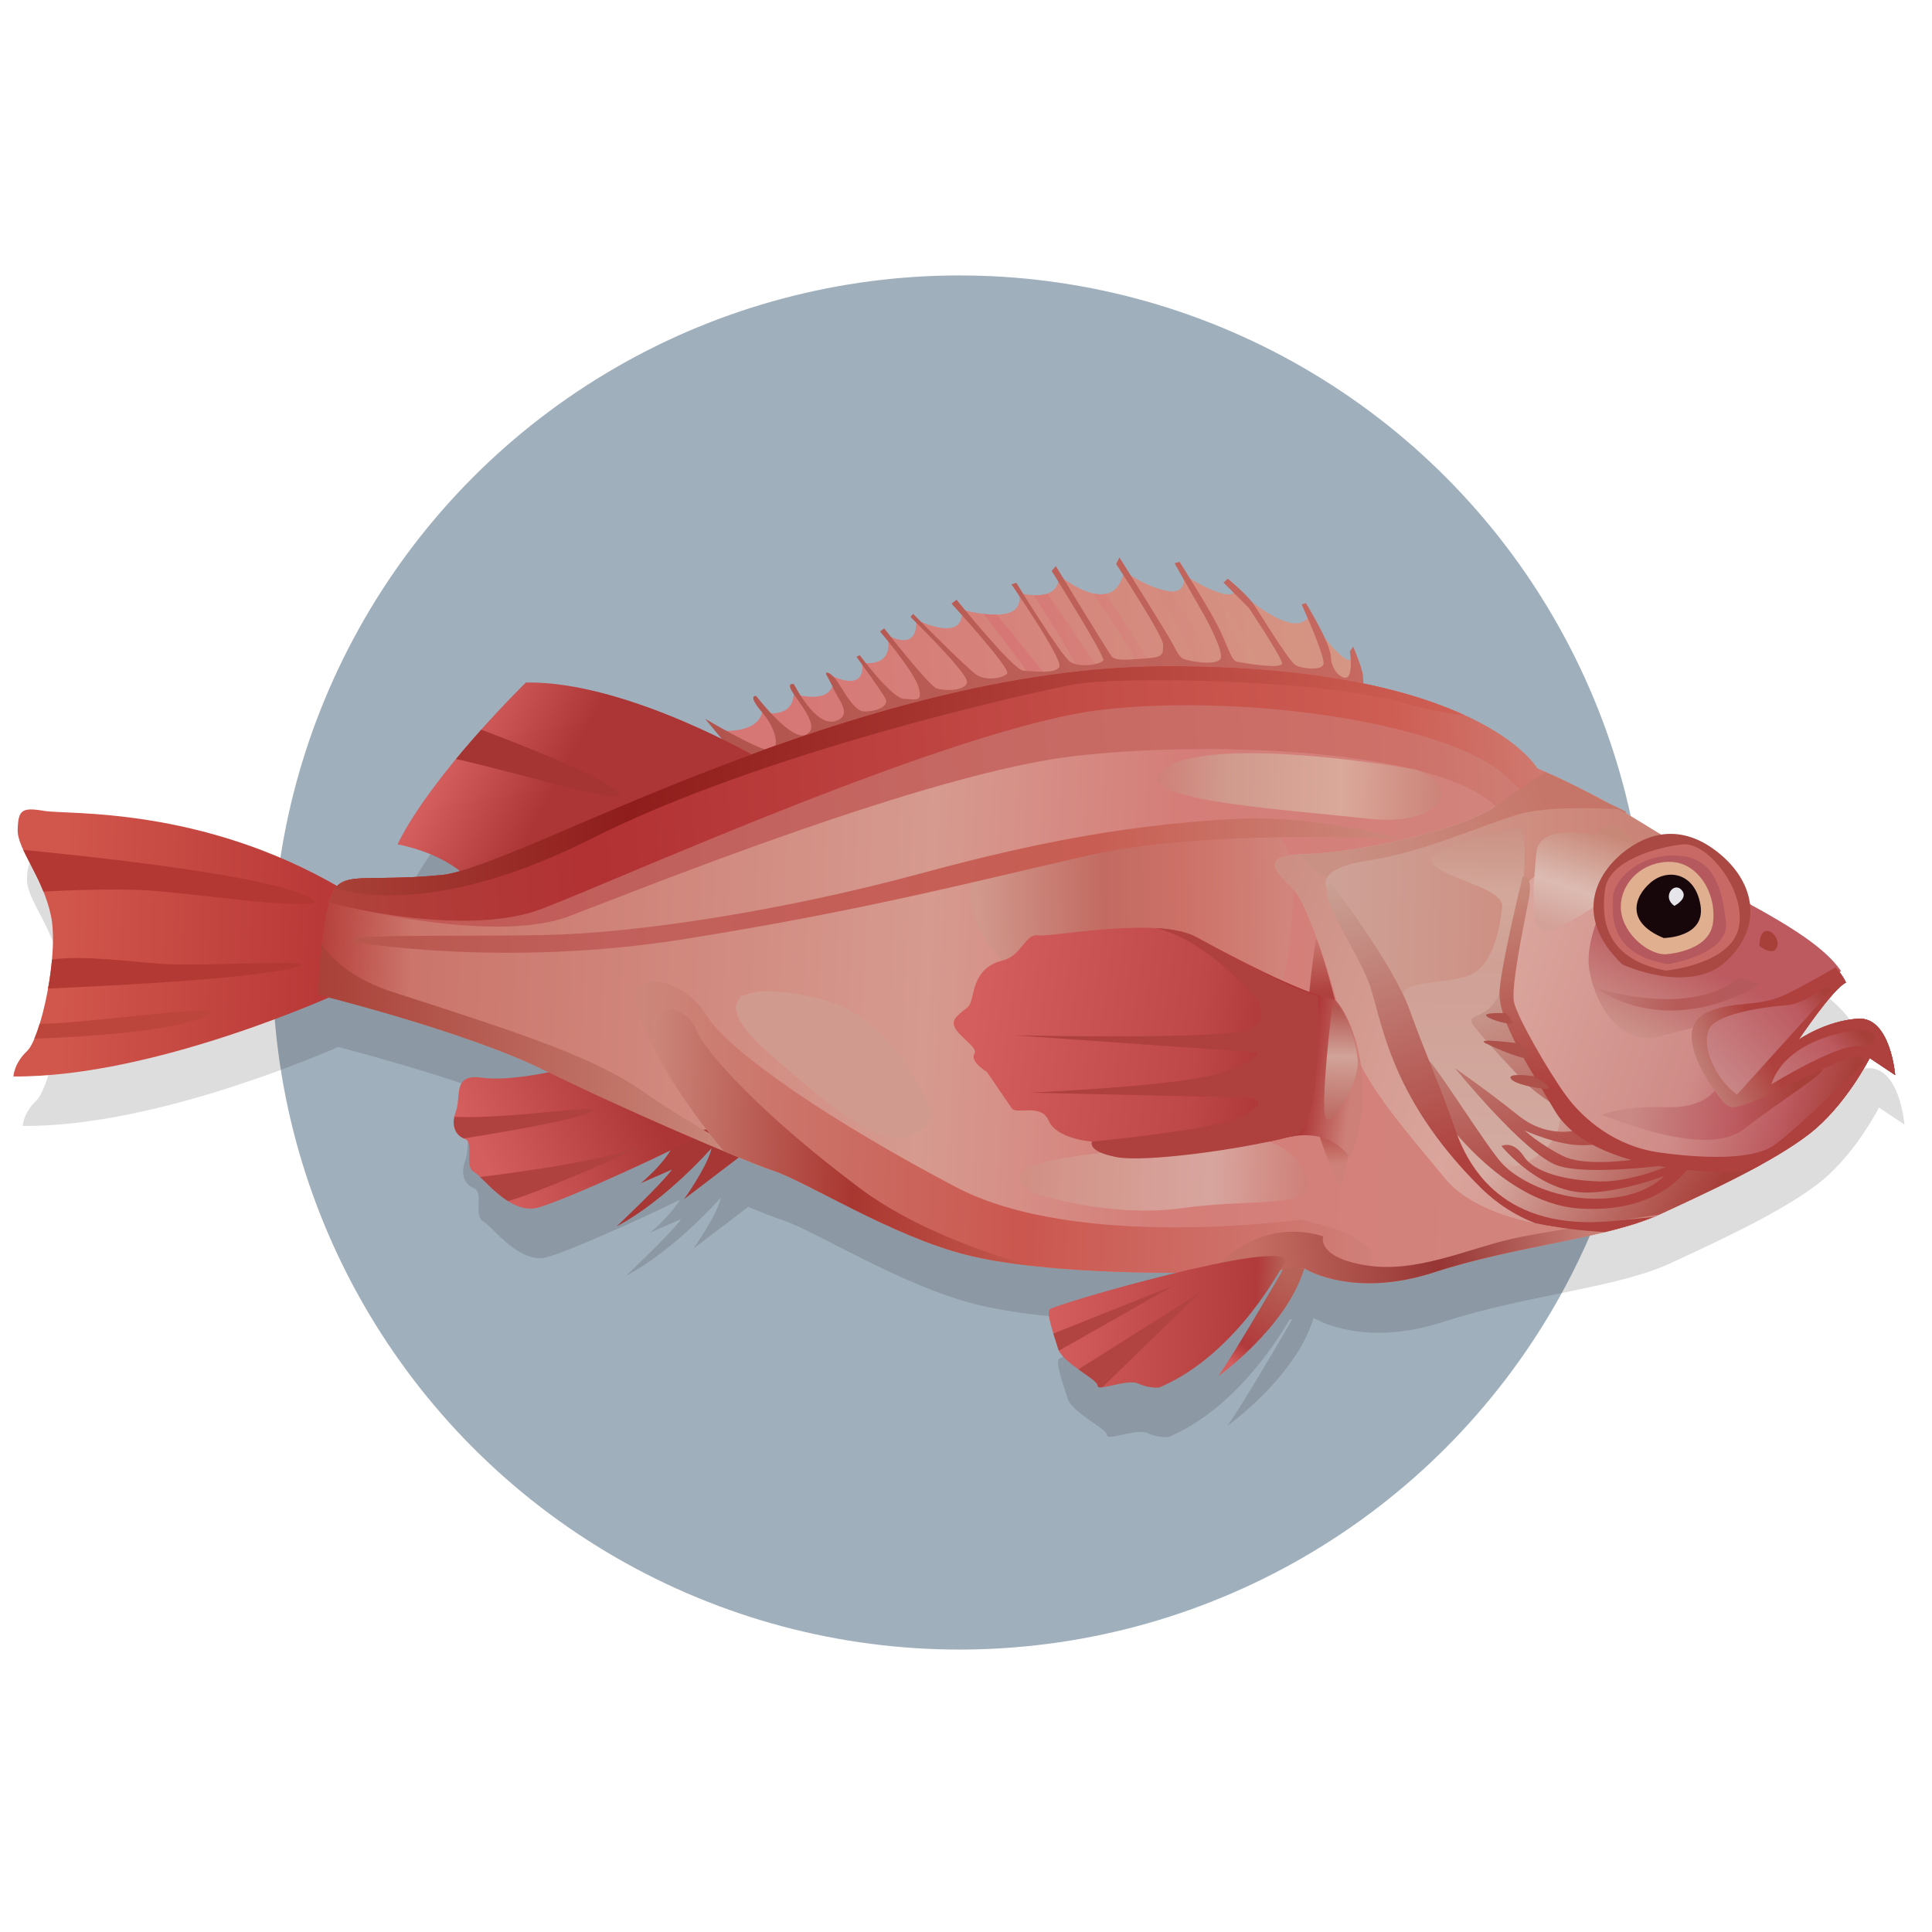 <?xml version="1.0" encoding="utf-8"?>
<!-- Generator: Adobe Illustrator 16.0.4, SVG Export Plug-In . SVG Version: 6.00 Build 0)  -->
<!DOCTYPE svg PUBLIC "-//W3C//DTD SVG 1.1//EN" "http://www.w3.org/Graphics/SVG/1.1/DTD/svg11.dtd">
<svg version="1.1" id="Calque_1" xmlns="http://www.w3.org/2000/svg" xmlns:xlink="http://www.w3.org/1999/xlink" x="0px" y="0px"
	 width="164.5px" height="164.5px" viewBox="0 0 164.5 164.5" enable-background="new 0 0 164.5 164.5" xml:space="preserve">
<g id="sebaste">
	<circle opacity="0.4" fill="#133959" enable-background="new    " cx="81.692" cy="81.952" r="58.5"/>
	<path opacity="0.15" fill="#1D1E1C" enable-background="new    " d="M159.984,94.302l2.17,1.449c0,0-0.401-4.993-3.176-4.8
		c-2.771,0.191-5.035,1.783-5.035,1.783s2.9-4.34,4.022-4.858c0,0-0.124-0.323-0.546-0.89c0.041-0.031,0.085-0.062,0.125-0.092
		c-1.291-1.906-4.172-3.74-7.68-5.628c0,0-0.028-0.027-0.079-0.076c-0.187-1.52-1.056-2.973-2.422-4.15
		c-1.759-1.514-3.494-2.013-5.132-1.76c-0.283-0.169-0.746-0.446-1.254-0.749c-0.58-0.364-1.182-0.732-1.811-1.101
		c0.032-0.011,0.064-0.021,0.075-0.025c0.12-0.056-0.517-0.327-1.683-0.891c-0.506-0.277-1.031-0.554-1.563-0.829
		c-0.081-0.042-0.158-0.085-0.24-0.127c-0.521-0.267-1.06-0.528-1.603-0.788c-0.133-0.062-0.258-0.128-0.391-0.19
		c-0.451-0.211-0.918-0.415-1.383-0.619c-0.001-0.001-0.004-0.002-0.005-0.002l0,0c-0.233-0.104-0.459-0.21-0.696-0.312
		c0,0-1.479-2.569-7.066-4.915l-0.002-0.002c-0.305-0.127-0.623-0.255-0.953-0.381c-0.028-0.011-0.057-0.021-0.083-0.032
		c-0.308-0.117-0.625-0.232-0.955-0.347c-0.056-0.019-0.114-0.039-0.17-0.058c-0.31-0.105-0.625-0.209-0.953-0.312
		c-0.088-0.027-0.181-0.055-0.271-0.083c-0.307-0.093-0.619-0.187-0.942-0.277c-0.122-0.034-0.249-0.067-0.373-0.101
		c-0.306-0.083-0.614-0.166-0.935-0.245c-0.156-0.039-0.32-0.077-0.479-0.115c-0.304-0.072-0.604-0.144-0.92-0.213
		c-0.195-0.043-0.4-0.083-0.601-0.125c-0.035-0.007-0.067-0.014-0.101-0.021c-0.004-0.163-0.015-0.395-0.038-0.694
		c-0.05-0.624-0.824-2.447-0.824-2.447l-0.291,0.406c0,0,0.055,0.313,0.079,0.711c-0.487,0.115-1.405-0.846-2.194-1.829
		c-0.633-1.406-1.633-3.008-1.633-3.008l-0.35,0.127c0,0,0.211,0.465,0.491,1.114c-0.894,1.227-3.193-0.161-4.708-1.301
		c-0.704-0.893-2.081-2.01-2.081-2.01l-0.354,0.334l0.86,0.858c-0.263,0.239-0.819,0.151-1.454-0.079
		c-0.064-0.023-0.128-0.045-0.195-0.072l0,0c-0.748-0.296-1.551-0.743-2.061-1.044c-0.52-0.837-0.904-1.438-0.904-1.438
		l-0.418,0.125c0,0,0.363,0.641,0.805,1.418c-0.047,0.768-0.524,1.01-1.178,0.969l0,0c-0.169-0.011-0.351-0.041-0.537-0.083
		c-0.011-0.002-0.021-0.003-0.029-0.006c-0.188-0.044-0.381-0.103-0.58-0.172c-0.815-0.29-1.654-0.744-2.198-1.063
		c-0.562-0.897-0.972-1.551-0.972-1.551L95.82,52.23c0,0,0.24,0.367,0.601,0.925c-0.282,1.013-0.815,1.479-1.442,1.618l-0.006-0.009
		c-0.35,0.077-0.725,0.066-1.104-0.021c-0.986-0.223-1.982-0.862-2.518-1.248c-0.396-0.647-0.656-1.074-0.656-1.074l-0.358,0.404
		c0,0,0.224,0.355,0.558,0.895c-0.127,0.564-0.481,0.875-0.924,1.033l0,0c-0.179,0.064-0.371,0.103-0.564,0.125
		c-0.004,0-0.01,0.001-0.016,0.001c-0.192,0.02-0.388,0.022-0.576,0.014c-0.347-0.017-0.666-0.069-0.902-0.119
		c-0.352-0.563-0.579-0.933-0.579-0.933l-0.419,0.126c0,0,0.257,0.372,0.636,0.937c0.205,1.241-0.759,1.613-1.893,1.64
		c-0.183,0.004-0.367,0-0.552-0.01c-0.006,0-0.01,0-0.015-0.001c-0.187-0.01-0.374-0.027-0.555-0.049l0,0
		c-0.638-0.078-1.209-0.203-1.541-0.285c-0.458-0.553-0.756-0.922-0.756-0.922l-0.425,0.333c0,0,0.363,0.396,0.883,0.978
		c-0.171,1.8-2.516,0.99-3.483,0.574c-0.41-0.412-0.677-0.683-0.677-0.683l-0.215,0.269c0,0,0.185,0.181,0.479,0.474
		c0.01,1.994-1.497,1.52-2.158,1.214c-0.342-0.432-0.565-0.718-0.565-0.718l-0.354,0.267c0,0,0.292,0.342,0.702,0.851
		c0.156,1.767-1.254,1.879-1.91,1.837C74.202,60.281,74,60.009,74,60.009l-0.28,0.129c0,0,0.196,0.271,0.479,0.664
		c0.189,2.33-2.467,1.006-2.467,1.006c-0.605-0.571-0.616-0.227-0.616-0.227l0.547,1.047c-0.365,1.094-1.861,0.975-2.707,0.811
		c-0.349-0.542-0.565-0.972-0.565-0.972s-0.749-0.221-0.025,0.83c-0.043,1.426-1.144,1.668-1.919,1.661
		c-0.721-0.769-1.268-1.482-1.268-1.482s-0.825-0.163,0.511,1.399c-0.357,1.402-2.178,1.571-3.045,1.571
		c-1.003-0.55-1.814-1.027-1.814-1.027l1.415,1.709c-4.025-1.977-10.976-4.904-16.678-4.801c0,0-7.984,7.783-10.933,13.78
		c0,0,3.044,0.495,5.327,2.276c-0.6,0.173-1.116,0.287-1.532,0.329c-0.386,0.039-0.754,0.07-1.11,0.098
		c-0.113,0.008-0.217,0.014-0.327,0.022c-0.238,0.017-0.475,0.033-0.698,0.046c-0.112,0.006-0.216,0.01-0.324,0.016
		c-0.215,0.011-0.43,0.021-0.631,0.028c-0.083,0.003-0.162,0.006-0.243,0.008c-0.229,0.008-0.457,0.014-0.671,0.019
		c-0.021,0.001-0.042,0.001-0.062,0.002c-2.742,0.055-4.106-0.084-4.867,0.703C17.651,72.85,6.467,73.59,4.558,73.259
		c-1.926-0.335-2.211-0.067-2.261,1.591c-0.016,0.513,0.18,1.087,0.478,1.733l0,0l0.001,0.002c0.109,0.239,0.235,0.488,0.368,0.747
		c0.012,0.025,0.025,0.049,0.037,0.074c0.012,0.021,0.023,0.044,0.035,0.067c0.404,0.784,0.873,1.658,1.271,2.648l0,0
		c0.252,0.625,0.475,1.29,0.632,2.008c0.219,1.008,0.225,2.361,0.098,3.788c-0.073,0.815-0.189,1.649-0.335,2.464
		c-0.197,1.094-0.446,2.137-0.716,3.016l0,0c-0.073,0.237-0.148,0.461-0.222,0.67l0,0c-0.075,0.211-0.151,0.404-0.227,0.582l0,0
		c-0.208,0.488-0.416,0.858-0.61,1.043c-1.139,1.072-1.172,2.177-1.172,2.177c10.324,0.079,23.191-5.138,26.864-6.724
		c3.018,0.787,12.774,3.438,18.257,6.156c0.141,0.07,0.292,0.143,0.437,0.215c-1.304,0.265-3.917,0.711-5.714,0.455
		c-2.48-0.352-1.709,1.608-2.162,2.84c-0.146,0.397-0.197,0.75-0.181,1.062c0.001,0.026,0,0.055,0.003,0.081
		c0.007,0.072,0.02,0.142,0.036,0.21c0.006,0.028,0.012,0.057,0.02,0.083c0.019,0.066,0.042,0.13,0.068,0.191
		c0.009,0.021,0.019,0.039,0.028,0.059c0.144,0.289,0.379,0.505,0.684,0.641c0.004,0.002,0.007,0.004,0.011,0.006l0,0
		c0.031,0.014,0.058,0.03,0.089,0.041c0.821,0.303-0.071,2.351,0.746,2.791c0.146,0.077,0.338,0.248,0.568,0.467
		c0.148,0.142,0.313,0.305,0.492,0.479c0.158,0.155,0.326,0.316,0.504,0.482c0.022,0.02,0.043,0.039,0.065,0.059
		c0.189,0.172,0.387,0.346,0.594,0.512c0.012,0.01,0.023,0.019,0.035,0.027c0.938,0.747,2.045,1.341,3.183,1.044
		c1.777-0.465,8.05-3.276,11.326-4.885c-0.939,1.516-2.545,2.799-2.545,2.799l2.664-1.165c-0.867,1.219-4.712,4.837-4.712,4.837
		c4.218-2.224,8.088-6.672,8.088-6.672c-0.323,1.515-2.346,4.356-2.346,4.356l4.665-3.555c0.262,0.106,0.514,0.208,0.754,0.305
		c0.002,0,0.004,0.002,0.005,0.002c0.291,0.115,0.559,0.222,0.812,0.319c0.043,0.017,0.088,0.034,0.13,0.052
		c0.238,0.092,0.458,0.174,0.658,0.248c0.042,0.016,0.082,0.029,0.122,0.045c0.199,0.072,0.383,0.138,0.536,0.188
		c2.739,0.914,10.069,5.563,16.386,7.14c0.705,0.176,1.468,0.33,2.258,0.469c0.095,0.018,0.185,0.037,0.279,0.053
		c0.295,0.049,0.602,0.094,0.904,0.139c0.159,0.023,0.312,0.051,0.475,0.073c0.24,0.033,0.484,0.062,0.727,0.092
		c0.236,0.03,0.47,0.063,0.71,0.091c0.006,0,0.013,0.002,0.019,0.002c0,0,0,0-0.002,0c4.168,0.479,8.799,0.61,12.459,0.61
		c-5.179,1.251-10.625,2.903-10.774,3.114c-0.196,0.275,0.036,1.138,0.323,2.056l0,0c0.002,0.005,0.004,0.011,0.004,0.015
		c0.068,0.218,0.138,0.435,0.207,0.649c0.068,0.213,0.134,0.423,0.193,0.623c0.182,0.603,0.963,1.222,1.729,1.765l0,0
		c0.007,0.004,0.014,0.01,0.021,0.015c0.422,0.299,0.838,0.575,1.141,0.812c0.019,0.014,0.033,0.027,0.05,0.041
		c0.051,0.041,0.1,0.081,0.144,0.118c0.026,0.024,0.047,0.046,0.07,0.069c0.027,0.027,0.059,0.054,0.081,0.078
		c0.026,0.031,0.044,0.058,0.063,0.084c0.01,0.017,0.025,0.033,0.033,0.049c0.022,0.042,0.034,0.081,0.033,0.115
		c-0.001,0.057,0.027,0.09,0.074,0.115c0.406,0.215,2.529-0.685,3.39-0.285c0.955,0.443,1.789,0.33,1.789,0.33
		c5.472-2.311,9.123-7.971,10.295-10.002c0.076-0.005,0.152-0.008,0.224-0.012c-0.252,0.438-4.11,7.096-5.508,9.059
		c0,0,5.797-4.111,7.334-9.185c0,0,0.187,0.116,0.529,0.274c0.062,0.029,0.126,0.059,0.195,0.089c0.01,0.004,0.02,0.009,0.029,0.012
		c0.293,0.129,0.651,0.265,1.051,0.373c1.83,0.546,4.996,0.976,9.253-0.414c0.436-0.142,0.875-0.278,1.315-0.407
		c0.09-0.025,0.182-0.051,0.271-0.076c0.351-0.102,0.704-0.203,1.057-0.297c0.13-0.035,0.261-0.065,0.392-0.101
		c0.314-0.083,0.629-0.165,0.945-0.243c0.109-0.027,0.219-0.051,0.328-0.078c0.336-0.081,0.674-0.162,1.008-0.238
		c0.082-0.02,0.16-0.037,0.24-0.055c3.646-0.828,7.215-1.434,10.17-2.236c0.071-0.021,0.143-0.039,0.211-0.06
		c0.318-0.088,0.627-0.179,0.928-0.272c0.102-0.031,0.201-0.062,0.299-0.095c0.279-0.089,0.545-0.182,0.807-0.278
		c0.096-0.034,0.193-0.066,0.287-0.104c0.018-0.006,0.033-0.011,0.05-0.018c0.325-0.125,0.638-0.254,0.935-0.393
		c0.692-0.32,1.398-0.646,2.108-0.979c0.028-0.014,0.056-0.026,0.083-0.04c3.37-1.576,6.823-3.274,9.389-5.017
		c0.049-0.033,0.096-0.066,0.145-0.101c0.326-0.224,0.641-0.449,0.934-0.675c2.521-1.938,4.35-4.979,4.957-6.073l0,0
		c0.1-0.178,0.164-0.301,0.196-0.362c0-0.002,0-0.002,0.001-0.002C159.975,94.32,159.984,94.302,159.984,94.302z"/>
	<g>
		
			<linearGradient id="SVGID_1_" gradientUnits="userSpaceOnUse" x1="60.878" y1="105.339" x2="115.087" y2="112.392" gradientTransform="matrix(1 0.03 0.03 -1 -2.057 162.949)">
			<stop  offset="0.043" style="stop-color:#D67675"/>
			<stop  offset="1" style="stop-color:#D59784"/>
		</linearGradient>
		<path fill="url(#SVGID_1_)" d="M61.392,62.214c0,0,3.035,0.3,3.506-1.553c0,0,2.61,0.631,2.677-1.58c0,0,3.632,1.149,3.366-1.488
			c0,0,2.793,1.4,2.456-1.171c0,0,2.818,0.57,2.147-2.356c0,0,2.649,1.602,2.461-1.309c0,0,4.155,2.132,3.9-0.85
			c0,0,5.625,1.622,4.818-1.445c0,0,3.494,1.075,3.435-1.486c0,0,4.655,3.877,5.544-0.317c0,0,5.492,3.625,5.109,0.293
			c0,0,4.274,2.759,4.393,1.171c0,0,4.98,4.579,6.224,2.333c0,0,3.241,4.871,3.837,3.506l-0.138,2.279
			C115.127,58.242,69.813,71.947,61.392,62.214z"/>
		
			<linearGradient id="SVGID_2_" gradientUnits="userSpaceOnUse" x1="83.248" y1="109.783" x2="107.838" y2="112.982" gradientTransform="matrix(1 0.03 0.03 -1 -2.057 162.949)">
			<stop  offset="0.043" style="stop-color:#D67675"/>
			<stop  offset="1" style="stop-color:#D59784"/>
		</linearGradient>
		<path fill="url(#SVGID_2_)" d="M87.682,57.617c0.256,0.7,16.957,2.037,19.922,0.052s-0.117-0.696-0.117-0.696
			s-2.435-4.317-3.817-6.555c-0.091-0.032-0.181-0.064-0.274-0.101l2.994,6.346c0,0-2.807,1.299-3.31-0.376
			c-0.319-1.066-2.149-3.966-3.438-5.938c-0.35-0.022-0.742-0.118-1.147-0.262c1.123,1.917,2.989,5.228,3.331,6.576
			c0.494,1.952-4.133-0.609-4.133-0.609l-3.51-5.503c-0.35,0.077-0.725,0.065-1.104-0.021c1.172,1.687,3.188,4.664,3.636,5.839
			c0.642,1.68-3.065,0.737-3.065,0.737l-4.469-6.567c-0.363,0.13-0.775,0.159-1.16,0.14c0.846,1.318,3.598,5.641,3.697,6.23
			c0.116,0.696-2.646,0.612-2.646,0.612l-4.2-5.191c-0.372,0.009-0.757-0.015-1.125-0.06C84.918,53.767,87.484,57.077,87.682,57.617
			z"/>
		
			<linearGradient id="SVGID_3_" gradientUnits="userSpaceOnUse" x1="58.995" y1="103.984" x2="114.451" y2="115.048" gradientTransform="matrix(1 0.03 0.03 -1 -2.057 162.949)">
			<stop  offset="0" style="stop-color:#B0544D"/>
			<stop  offset="1" style="stop-color:#C66961"/>
		</linearGradient>
		<path fill="url(#SVGID_3_)" d="M62.976,64.753l-2.936-3.548c0,0,4.214,2.48,5.316,2.652c1.101,0.172,0.879-1.634-0.457-3.195
			c-1.336-1.563-0.511-1.4-0.511-1.4s2.927,3.825,4.188,3.31c1.261-0.515-0.173-2.288-1.001-3.489
			c-0.723-1.05,0.025-0.83,0.025-0.83s1.826,3.653,3.501,3.15c1.676-0.502,0.063-2.073-0.188-2.911l-0.589-1.125
			c0,0,0.011-0.345,0.616,0.226c0.605,0.571,1.64,2.956,2.607,2.984c0.968,0.03,2.227-0.417,1.833-1.121
			c-0.394-0.703-2.452-3.534-2.452-3.534l0.28-0.129c0,0,2.725,3.68,3.762,3.711c1.037,0.031,1.615,0.325,1.241-1
			c-0.375-1.326-3.281-4.734-3.281-4.734l0.354-0.266c0,0,3.794,4.888,4.479,5.116c0.685,0.229,2.484,0.214,2.576-0.544
			c0.092-0.757-4.812-5.542-4.812-5.542l0.216-0.27c0,0,4.63,4.706,5.444,5.215c0.814,0.51,2.205,0.274,2.563-0.129
			c0.358-0.404-4.732-5.955-4.732-5.955l0.426-0.333c0,0,4.868,6.028,5.696,6.053c0.83,0.025,2.69,0.289,3.055-0.322
			c0.363-0.612-4.076-7.041-4.076-7.041l0.419-0.126c0,0,3.758,6.133,4.569,6.711c0.813,0.577,2.69,0.22,2.841-0.122
			c0.147-0.342-4.404-7.606-4.404-7.606l0.358-0.403c0,0,4.414,7.259,4.748,7.685c0.332,0.425,1.651,0.257,3.039,0.161
			c1.387-0.096,1.326-0.375,1.35-1.135s-4.012-6.901-4.012-6.901l0.293-0.544c0,0,3.498,5.571,4.154,6.698
			c0.659,1.126,0.85,1.687,1.256,1.906c0.41,0.22,2.817,0.639,3.183,0.027c0.364-0.611-1.407-3.778-1.54-3.989
			c-0.131-0.211-2.363-4.154-2.363-4.154l0.418-0.125c0,0,2.709,4.233,3.487,5.916c0.78,1.685,0.96,2.521,1.442,2.604
			c0.481,0.083,3.854,0.67,3.802,0.115c-0.054-0.555-2.832-4.721-2.832-4.721l-2.147-2.141l0.354-0.334c0,0,1.688,1.365,2.284,2.283
			c0.595,0.917,2.966,4.793,3.511,5.087s2.131,0.48,2.354-0.066c0.224-0.547-1.852-5.106-1.852-5.106l0.35-0.128
			c0,0,2.111,3.385,2.144,4.632c0.03,1.246,1.247,2.182,1.545,1.499s0.062-2.005,0.062-2.005l0.289-0.406
			c0,0,0.774,1.823,0.825,2.446c0.05,0.624,0.039,0.969,0.039,0.969S66.653,68.946,62.976,64.753z"/>
		
			<linearGradient id="SVGID_4_" gradientUnits="userSpaceOnUse" x1="4.917" y1="82.747" x2="26.782" y2="82.747" gradientTransform="matrix(1 0.03 0.03 -1 -2.057 162.949)">
			<stop  offset="0" style="stop-color:#D1564B"/>
			<stop  offset="1" style="stop-color:#B93938"/>
		</linearGradient>
		<path fill="url(#SVGID_4_)" d="M29.033,84.477c0,0-15.716,7.271-27.889,7.179c0,0,0.034-1.104,1.173-2.177
			c1.139-1.074,2.74-8.219,2.011-11.562c-0.729-3.343-2.874-5.621-2.823-7.281c0.05-1.658,0.336-1.926,2.262-1.591
			c1.927,0.335,13.295-0.427,25.258,6.577C40.988,82.626,29.033,84.477,29.033,84.477z"/>
		<path fill="#B33834" d="M3.697,75.907c2.451-0.119,6.396-0.259,8.997-0.09c4.004,0.26,18.33,2.354,12.86,0.251
			c-4.742-1.823-19.676-3.331-23.57-3.701C2.441,73.36,3.14,74.525,3.697,75.907z"/>
		<path fill="#B33934" d="M13.887,82.079c-2.416-0.157-6.827-0.774-9.46-0.378c-0.073,0.817-0.189,1.652-0.336,2.467
			c4.177-0.176,16.079-0.741,20.297-1.633C29.541,81.446,17.892,82.339,13.887,82.079z"/>
		<path fill="#BC453C" d="M3.375,87.182c-0.146,0.476-0.297,0.897-0.448,1.254c3.356-0.115,11.259-0.521,14.42-1.824
			C21.016,85.098,7.882,87.137,3.375,87.182z"/>
		
			<linearGradient id="SVGID_5_" gradientUnits="userSpaceOnUse" x1="25.7" y1="84.88" x2="159.152" y2="82.252" gradientTransform="matrix(1 0.03 0.03 -1 -2.057 162.949)">
			<stop  offset="0" style="stop-color:#B33834"/>
			<stop  offset="0.067" style="stop-color:#CB756B"/>
			<stop  offset="0.396" style="stop-color:#D69A8F"/>
			<stop  offset="0.554" style="stop-color:#D57D78"/>
			<stop  offset="0.937" style="stop-color:#CF897F"/>
		</linearGradient>
		<path fill="url(#SVGID_5_)" d="M27.09,84.693c0,0,12.633,3.15,19.176,6.394c6.542,3.242,16.922,7.708,19.661,8.622
			c2.739,0.914,10.069,5.562,16.387,7.139c6.316,1.574,16.554,1.609,21.54,1.483c4.983-0.125,7.203-0.335,7.203-0.335
			s4.07,2.613,11.06,0.336c6.985-2.277,14.752-2.874,19.243-4.95c4.488-2.077,9.543-4.414,12.658-6.81
			c3.116-2.396,5.176-6.483,5.176-6.483l2.172,1.449c0,0-0.402-4.992-3.176-4.8c-2.771,0.191-5.035,1.783-5.035,1.783
			s2.9-4.34,4.022-4.858c0,0-1.022-2.799-8.101-6.61c0,0-6.987-6.853-18.186-11.62c0,0-4.994-8.729-31.56-8.706
			C72.765,56.75,44.022,73.863,37.638,74.499c-6.384,0.636-8.428-0.394-9.316,1.516C27.434,77.924,27.157,82.482,27.09,84.693z"/>
		
			<linearGradient id="SVGID_6_" gradientUnits="userSpaceOnUse" x1="82.763" y1="87.578" x2="109.039" y2="88.685" gradientTransform="matrix(1 0.03 0.03 -1 -2.057 162.949)">
			<stop  offset="0" style="stop-color:#D1988C"/>
			<stop  offset="0.403" style="stop-color:#C26B62"/>
			<stop  offset="0.661" style="stop-color:#CD7167"/>
			<stop  offset="1" style="stop-color:#D1857C"/>
		</linearGradient>
		<path fill="url(#SVGID_6_)" d="M108.997,84.688c0.149-0.41,3.192-14.015-1.509-14.156c-4.699-0.142-21.604,0.729-24.186,3.693
			c-2.581,2.965,2.207,9.336,6.609,10.163C94.314,85.211,108.997,84.688,108.997,84.688z"/>
		
			<linearGradient id="SVGID_7_" gradientUnits="userSpaceOnUse" x1="111.806" y1="87.166" x2="113.88" y2="67.251" gradientTransform="matrix(1 0.03 0.03 -1 -2.057 162.949)">
			<stop  offset="0" style="stop-color:#CE8078"/>
			<stop  offset="0.268" style="stop-color:#AE403D;stop-opacity:0.99"/>
			<stop  offset="0.824" style="stop-color:#AE403D;stop-opacity:0.99"/>
			<stop  offset="1" style="stop-color:#CE8178"/>
		</linearGradient>
		<path fill="url(#SVGID_7_)" d="M112.046,79.939c0,0-1.692,10.186-0.185,15.213c1.507,5.025,2.312,5.881,2.312,5.881
			s1.081-3.703,1.177-6.883C115.445,90.973,112.327,79.808,112.046,79.939z"/>
		
			<linearGradient id="SVGID_8_" gradientUnits="userSpaceOnUse" x1="107.76" y1="88.584" x2="156.818" y2="74.427" gradientTransform="matrix(1 0.03 0.03 -1 -2.057 162.949)">
			<stop  offset="0" style="stop-color:#D1A198"/>
			<stop  offset="0.396" style="stop-color:#DAA59C"/>
			<stop  offset="0.7" style="stop-color:#DCB4AF"/>
			<stop  offset="1" style="stop-color:#BC5A60"/>
		</linearGradient>
		<path fill="url(#SVGID_8_)" d="M154.018,96.57c3.115-2.396,5.176-6.482,5.176-6.482l2.17,1.449c0,0-0.401-4.992-3.174-4.801
			c-2.772,0.193-5.035,1.783-5.035,1.783s2.9-4.338,4.021-4.857c0,0-1.021-2.799-8.101-6.61c0,0-6.704-6.56-17.489-11.309
			c-1.639,1.071-3.251,2.169-4.254,2.9c-2.546,1.859-11.327,3.945-16.172,4.075c-4.848,0.129-1.59,2.166-0.793,3.296
			c0.796,1.13,2.213,4.634,3.708,10.074c1.495,5.441,4.036,8.286,8.976,14.247c2.676,3.231,8.667,4.284,13.594,4.573
			c1.785-0.436,3.395-0.916,4.715-1.527C145.848,101.305,150.902,98.967,154.018,96.57z"/>
		
			<linearGradient id="SVGID_9_" gradientUnits="userSpaceOnUse" x1="107.76" y1="88.584" x2="156.818" y2="74.427" gradientTransform="matrix(1 0.03 0.03 -1 -2.057 162.949)">
			<stop  offset="0" style="stop-color:#CD8F84"/>
			<stop  offset="0.396" style="stop-color:#DAA59C"/>
			<stop  offset="0.75" style="stop-color:#CF8B87"/>
			<stop  offset="0.913" style="stop-color:#BC5A60"/>
			<stop  offset="1" style="stop-color:#A8403A"/>
		</linearGradient>
		<path fill="url(#SVGID_9_)" d="M154.018,96.57c3.115-2.396,5.176-6.482,5.176-6.482l2.17,1.449c0,0-0.401-4.992-3.174-4.801
			c-2.772,0.193-5.035,1.783-5.035,1.783s2.9-4.338,4.021-4.857c0,0-1.021-2.799-8.101-6.61c0,0-6.704-6.56-17.489-11.309
			c-1.639,1.071-3.251,2.169-4.254,2.9c-2.546,1.859-11.327,3.945-16.172,4.075c-4.848,0.129-1.59,2.166-0.793,3.296
			c0.796,1.13,2.213,4.634,3.708,10.074c1.495,5.441,4.036,8.286,8.976,14.247c2.676,3.231,8.667,4.284,13.594,4.573
			c1.785-0.436,3.395-0.916,4.715-1.527C145.848,101.305,150.902,98.967,154.018,96.57z"/>
		
			<linearGradient id="SVGID_10_" gradientUnits="userSpaceOnUse" x1="138.839" y1="74.24" x2="152.632" y2="73.825" gradientTransform="matrix(1 0.03 0.03 -1 -2.057 162.949)">
			<stop  offset="0" style="stop-color:#CA8985"/>
			<stop  offset="0.236" style="stop-color:#C47777"/>
			<stop  offset="0.647" style="stop-color:#BC5A60"/>
			<stop  offset="1" style="stop-color:#A8403A"/>
		</linearGradient>
		<path fill="url(#SVGID_10_)" d="M136.357,94.928c1.098,0.311,8.881,3.729,12.14,1.199c3.258-2.531,6.782-4.638,6.655-5.057
			c-0.125-0.418-2.598-1.045-2.598-1.045l-6.154,2.164c0,0-0.621,2.194-4.489,2.078C138.041,94.148,136.357,94.928,136.357,94.928z"
			/>
		
			<linearGradient id="SVGID_11_" gradientUnits="userSpaceOnUse" x1="141.324" y1="77.485" x2="144.851" y2="84.883" gradientTransform="matrix(1 0.03 0.03 -1 -2.057 162.949)">
			<stop  offset="0" style="stop-color:#CC938B"/>
			<stop  offset="1" style="stop-color:#BC5A60"/>
		</linearGradient>
		<path fill="url(#SVGID_11_)" d="M156.756,82.679c-1.291-1.906-4.172-3.739-7.681-5.628c0,0-1.523-1.483-4.259-3.541
			c-3.457,0.268-7.131,0.899-7.312,1.806c0,0-2.756,4.207-2.159,7.406c0.592,3.199,2.85,6.312,5.778,5.571
			c2.928-0.741,5.303-1.5,6.547-1.462C148.479,86.855,153.878,84.943,156.756,82.679z"/>
		
			<linearGradient id="SVGID_12_" gradientUnits="userSpaceOnUse" x1="129.375" y1="72.024" x2="145.903" y2="62.758" gradientTransform="matrix(1 0.03 0.03 -1 -2.057 162.949)">
			<stop  offset="0" style="stop-color:#D7ACA3"/>
			<stop  offset="0.923" style="stop-color:#A8403A"/>
		</linearGradient>
		<path fill="url(#SVGID_12_)" d="M141.357,103.381c2.846-1.316,5.914-2.738,8.576-4.211c-0.072-0.156-0.174-0.309-0.34-0.45
			c0,0-10.175,0.177-12.341-1.411c-2.165-1.59-3.728-2.535-3.728-2.535s-3.297-0.793-3.715-0.666
			c-0.418,0.125-3.836,1.06-4.183,1.049c-0.347-0.01-2.774,0.191-2.774,0.191s1.582,4.893,4.643,6.646
			c2.215,1.271,5.88,2.575,9.636,2.79C138.718,104.379,140.162,103.936,141.357,103.381z"/>
		<path fill="#D09B8E" d="M79.384,94.857c0,0-2.842-7.826-8.838-9.59c-5.995-1.763-11.35-1.104-5.079,4.394
			C71.74,95.158,76.89,99.703,79.384,94.857z"/>
		<path fill="#D09B8E" d="M79.384,94.857c0,0-4.578-6.207-10.585-8.31c-5.897-2.063-8.411-3.384-2.14,2.114
			C72.932,94.158,76.89,99.703,79.384,94.857z"/>
		
			<linearGradient id="SVGID_13_" gradientUnits="userSpaceOnUse" x1="53.743" y1="69.307" x2="117.188" y2="69.307" gradientTransform="matrix(1 0.03 0.03 -1 -2.057 162.949)">
			<stop  offset="0" style="stop-color:#CC877B"/>
			<stop  offset="0.529" style="stop-color:#CB574F"/>
			<stop  offset="1" style="stop-color:#CF8079"/>
		</linearGradient>
		<path fill="url(#SVGID_13_)" d="M81.433,101.095c-10.35-5.434-19.351-11.466-21.327-14.708c-1.977-3.24-6.799-3.939-5.923-0.871
			c0,0,1.631,6.764,8.451,12.922c1.453,0.595,2.611,1.043,3.294,1.271c2.739,0.914,10.069,5.563,16.387,7.14
			c6.316,1.573,16.554,1.608,21.539,1.482c4.984-0.125,7.205-0.335,7.205-0.335s3.735,2.258,5.539-0.177
			c1.803-2.437-5.828-3.982-5.828-3.982S91.783,106.529,81.433,101.095z"/>
		
			<linearGradient id="SVGID_14_" gradientUnits="userSpaceOnUse" x1="106.891" y1="58.492" x2="136.832" y2="62.226" gradientTransform="matrix(1 0.03 0.03 -1 -2.057 162.949)">
			<stop  offset="0" style="stop-color:#C56E63"/>
			<stop  offset="0.525" style="stop-color:#963534"/>
			<stop  offset="1" style="stop-color:#CC857A"/>
		</linearGradient>
		<path fill="url(#SVGID_14_)" d="M122.116,108.331c6.946-2.267,14.666-2.868,19.167-4.918c-4.336,0.64-10.295,1.555-12.579,2.073
			c-3.763,0.854-8.114,2.937-12.382,2.254c-4.268-0.684-3.661-2.463-3.661-2.463s-4.647-1.801-8.646,2.228
			c-0.287,0.288-0.492,0.565-0.64,0.837c0.159-0.004,0.327-0.007,0.478-0.011c4.983-0.125,7.203-0.335,7.203-0.335
			S115.127,110.609,122.116,108.331z"/>
		
			<linearGradient id="SVGID_15_" gradientUnits="userSpaceOnUse" x1="38.225" y1="101.402" x2="46.384" y2="97.253" gradientTransform="matrix(1 0.03 0.03 -1 -2.057 162.949)">
			<stop  offset="0" style="stop-color:#D45E5D"/>
			<stop  offset="1" style="stop-color:#AC3536"/>
		</linearGradient>
		<path fill="url(#SVGID_15_)" d="M64.777,64.67c0,0-11.418-6.711-20.001-6.557c0,0-7.984,7.783-10.933,13.78
			c0,0,3.167,0.511,5.462,2.38C41.6,76.141,65.552,66.492,64.777,64.67z"/>
		<path fill="#A63735" d="M63.486,98.111l-5.241,3.992c0,0,2.024-2.843,2.346-4.356c0,0-3.87,4.448-8.088,6.672
			c0,0,3.845-3.619,4.712-4.837l-2.664,1.165c0,0,2.836-2.267,3.175-4.331C57.726,96.416,64.126,95.227,63.486,98.111z"/>
		
			<linearGradient id="SVGID_16_" gradientUnits="userSpaceOnUse" x1="41.125" y1="65.766" x2="54.125" y2="72.542" gradientTransform="matrix(1 0.03 0.03 -1 -2.057 162.949)">
			<stop  offset="0" style="stop-color:#D45E5D"/>
			<stop  offset="1" style="stop-color:#AC3536"/>
		</linearGradient>
		<path fill="url(#SVGID_16_)" d="M47.51,91.125c0,0-4.043,0.984-6.522,0.632c-2.479-0.352-1.709,1.608-2.162,2.841
			c-0.452,1.23-0.063,2.072,0.758,2.375c0.821,0.301-0.072,2.35,0.745,2.789s3.07,3.69,5.44,3.07
			c2.372-0.62,12.756-5.422,13.326-5.959C59.665,96.335,47.51,91.125,47.51,91.125z"/>
		
			<linearGradient id="SVGID_17_" gradientUnits="userSpaceOnUse" x1="24.892" y1="92.744" x2="137.183" y2="104.222" gradientTransform="matrix(1 0.03 0.03 -1 -2.057 162.949)">
			<stop  offset="0" style="stop-color:#C55652"/>
			<stop  offset="0.248" style="stop-color:#C0605D"/>
			<stop  offset="0.834" style="stop-color:#CD7169"/>
			<stop  offset="1" style="stop-color:#CF897F"/>
		</linearGradient>
		<path fill="url(#SVGID_17_)" d="M130.891,65.431c0,0-4.994-8.729-31.56-8.706C72.765,56.75,44.022,73.863,37.638,74.499
			c-6.384,0.636-8.428-0.394-9.316,1.516c-0.113,0.244-0.216,0.531-0.311,0.851c1.282,0.331,14.148,3.548,20.45,1.145
			c6.719-2.563,30.671-12.212,43.029-13.636c12.355-1.424,31.418-0.431,35.977,4.412c2.723,2.894,8.359,1.546,11.163,0.578
			C136.357,68.016,133.764,66.655,130.891,65.431z"/>
		
			<linearGradient id="SVGID_18_" gradientUnits="userSpaceOnUse" x1="24.856" y1="93.094" x2="137.149" y2="104.572" gradientTransform="matrix(1 0.03 0.03 -1 -2.057 162.949)">
			<stop  offset="0" style="stop-color:#B0443C"/>
			<stop  offset="0.22" style="stop-color:#B23133"/>
			<stop  offset="0.824" style="stop-color:#CE5D53"/>
			<stop  offset="1" style="stop-color:#CF897F"/>
		</linearGradient>
		<path fill="url(#SVGID_18_)" d="M130.891,65.431c0,0-4.994-8.729-31.56-8.706C72.765,56.75,44.022,73.863,37.638,74.499
			c-6.384,0.636-8.428-0.394-9.316,1.516c-0.113,0.244-0.216,0.531-0.311,0.851c1.282,0.331,11.814,2.922,18.116,0.52
			c6.72-2.563,35.337-15.529,47.695-16.954c12.357-1.424,30.263,1.195,34.82,6.038c2.723,2.895,7.184,3.863,9.987,2.896
			C136.357,68.016,133.764,66.655,130.891,65.431z"/>
		
			<linearGradient id="SVGID_19_" gradientUnits="userSpaceOnUse" x1="26.763" y1="74.315" x2="66.192" y2="74.315" gradientTransform="matrix(1 0.03 0.03 -1 -2.057 162.949)">
			<stop  offset="0" style="stop-color:#A94138"/>
			<stop  offset="1" style="stop-color:#CD8F82"/>
		</linearGradient>
		<path fill="url(#SVGID_19_)" d="M55.058,93.152c-4.197-3.034-10.225-5.014-21.597-8.68c-3.039-0.979-4.93-2.45-6.079-4.077
			c-0.177,1.605-0.259,3.227-0.292,4.297c0,0,12.633,3.15,19.176,6.394c6.542,3.242,16.922,7.708,19.661,8.622
			c0.046,0.016,0.103,0.04,0.152,0.057C61.603,97.234,56.97,94.534,55.058,93.152z"/>
		
			<linearGradient id="SVGID_20_" gradientUnits="userSpaceOnUse" x1="29.471" y1="89.827" x2="118.456" y2="89.827" gradientTransform="matrix(1 0.03 0.03 -1 -2.057 162.949)">
			<stop  offset="0" style="stop-color:#B8574C"/>
			<stop  offset="0.248" style="stop-color:#C1605C"/>
			<stop  offset="0.71" style="stop-color:#C85E53"/>
			<stop  offset="1" style="stop-color:#CB897C"/>
		</linearGradient>
		<path fill="url(#SVGID_20_)" d="M30.269,80.225c0,0,12.662,2.183,27.955-0.259c15.293-2.442,24.22-4.799,34.391-7.119
			c10.171-2.32,26.607-1.406,26.607-1.406s-7.129-2.152-14.615-1.688c-7.485,0.464-14.965,1.559-26.149,4.601
			c-11.44,3.113-23.952,5.084-31.982,5.255C38.446,79.78,27.94,79.462,30.269,80.225z"/>
		
			<linearGradient id="SVGID_21_" gradientUnits="userSpaceOnUse" x1="55.269" y1="68.339" x2="88.03" y2="68.339" gradientTransform="matrix(1 0.03 0.03 -1 -2.057 162.949)">
			<stop  offset="0" style="stop-color:#CC877B"/>
			<stop  offset="0.529" style="stop-color:#A93731"/>
			<stop  offset="1" style="stop-color:#C4594E"/>
		</linearGradient>
		<path fill="url(#SVGID_21_)" d="M82.314,106.848c1.588,0.396,3.429,0.694,5.37,0.918c-4.264-1.223-10.112-3.334-14.47-6.592
			c-7.71-5.768-13.076-11.326-13.977-13.568c-0.9-2.241-4.896-2.776-3.367,1.559c0.754,2.139,3.018,5.602,5.771,8.863
			c1.916,0.798,3.455,1.404,4.285,1.681C68.667,100.623,75.997,105.271,82.314,106.848z"/>
		
			<linearGradient id="SVGID_22_" gradientUnits="userSpaceOnUse" x1="89.761" y1="53.514" x2="109.742" y2="53.514" gradientTransform="matrix(1 0.03 0.03 -1 -2.057 162.949)">
			<stop  offset="0" style="stop-color:#D45E5D"/>
			<stop  offset="0.878" style="stop-color:#B13A3B"/>
			<stop  offset="1" style="stop-color:#B66257"/>
		</linearGradient>
		<path fill="url(#SVGID_22_)" d="M109.415,107.393c0,0-3.976,7.903-10.703,10.743c0,0-0.833,0.113-1.789-0.331
			c-0.956-0.443-3.481,0.725-3.465,0.172s-2.985-1.889-3.364-3.146c-0.375-1.256-1.018-2.937-0.729-3.342
			C89.656,111.082,109.615,105.323,109.415,107.393z"/>
		
			<linearGradient id="SVGID_23_" gradientUnits="userSpaceOnUse" x1="82.509" y1="78.674" x2="115.462" y2="75.114" gradientTransform="matrix(1 0.03 0.03 -1 -2.057 162.949)">
			<stop  offset="0" style="stop-color:#D45E5D"/>
			<stop  offset="0.579" style="stop-color:#BE4848"/>
			<stop  offset="0.793" style="stop-color:#AC3536"/>
			<stop  offset="0.869" style="stop-color:#AC3536"/>
			<stop  offset="0.99" style="stop-color:#CD8078"/>
		</linearGradient>
		<path fill="url(#SVGID_23_)" d="M114.941,98.566c0,0-1.58-2.676-5.484-1.688c-3.902,0.987-11.963,2.127-14.439,1.638
			c-2.476-0.492-2.035-1.308-2.035-1.308s-3.037-0.231-3.682-1.772s-2.752-0.498-3.15-1.063c-0.397-0.565-2.119-3.106-2.119-3.106
			s-1.495-0.877-1.059-1.557c0.436-0.678-2.569-2.014-1.568-3.09c1-1.077,1.122-0.52,1.445-2.031
			c0.323-1.513,1.043-2.459,2.576-2.828c1.533-0.368,1.868-2.296,2.971-2.123c1.102,0.171,10.148-1.628,13.416,0.13
			c3.267,1.759,8.883,4.728,11.735,5.338C114.307,85.266,117.784,91.46,114.941,98.566z"/>
		
			<linearGradient id="SVGID_24_" gradientUnits="userSpaceOnUse" x1="114.032" y1="80.561" x2="114.032" y2="71.434" gradientTransform="matrix(1 0.03 0.03 -1 -2.057 162.949)">
			<stop  offset="0" style="stop-color:#B35650"/>
			<stop  offset="0.454" style="stop-color:#D1A399"/>
			<stop  offset="1" style="stop-color:#BE6D65"/>
		</linearGradient>
		<path fill="url(#SVGID_24_)" d="M113.383,86.066c0,0-0.927,7.721-0.549,8.978c0.376,1.257,2.702-2.408,2.766-4.481
			C115.661,88.489,113.723,84.002,113.383,86.066z"/>
		
			<linearGradient id="SVGID_25_" gradientUnits="userSpaceOnUse" x1="86.949" y1="66.064" x2="111.467" y2="66.064" gradientTransform="matrix(1 0.03 0.03 -1 -2.057 162.949)">
			<stop  offset="0" style="stop-color:#D28F84"/>
			<stop  offset="0.666" style="stop-color:#D7A69F;stop-opacity:0.99"/>
			<stop  offset="1" style="stop-color:#CE8078"/>
		</linearGradient>
		<path fill="url(#SVGID_25_)" d="M88.145,101.627c0,0,6.301,2.13,12.691,1.216c6.393-0.913,12.165,0.37,10.062-3.292
			c-2.104-3.662-6.008-2.674-12.672-1.906C91.562,98.411,83.658,99.001,88.145,101.627z"/>
		
			<linearGradient id="SVGID_26_" gradientUnits="userSpaceOnUse" x1="97.557" y1="99.416" x2="121.853" y2="99.416" gradientTransform="matrix(1 0.03 0.03 -1 -2.057 162.949)">
			<stop  offset="0" style="stop-color:#CF8078"/>
			<stop  offset="0.248" style="stop-color:#D09A8D"/>
			<stop  offset="0.646" style="stop-color:#DAA99A"/>
			<stop  offset="1" style="stop-color:#CC8379"/>
		</linearGradient>
		<path fill="url(#SVGID_26_)" d="M120.578,65.533c0,0-16.582-2.995-21.23-0.23c-4.649,2.765,10.404,3.637,17.021,4.391
			C122.988,70.448,124.548,66.899,120.578,65.533z"/>
		
			<linearGradient id="SVGID_27_" gradientUnits="userSpaceOnUse" x1="105.748" y1="49.735" x2="110.174" y2="57.342" gradientTransform="matrix(1 0.03 0.03 -1 -2.057 162.949)">
			<stop  offset="0" style="stop-color:#D45E5D"/>
			<stop  offset="0.225" style="stop-color:#B13A3B"/>
			<stop  offset="1" style="stop-color:#B66257"/>
		</linearGradient>
		<path fill="url(#SVGID_27_)" d="M103.723,117.182c0,0,5.797-4.113,7.334-9.187l-1.802,0.083
			C109.255,108.079,105.168,115.148,103.723,117.182z"/>
		<path fill="#B14440" d="M89.691,113.544c0.136,0.437,0.283,0.882,0.404,1.287c0.016,0.058,0.045,0.114,0.072,0.171l9.775-5.545
			L89.691,113.544z"/>
		<path fill="#B14440" d="M91.822,116.594c0.832,0.59,1.646,1.094,1.637,1.381c-0.004,0.14,0.15,0.168,0.4,0.145l8.281-8.043
			L91.822,116.594z"/>
		<path fill="#AF413E" d="M43.263,102.271c3.474-1.013,13.989-5.735,10.546-4.453c-2.854,1.063-9.729,2.002-12.922,2.398
			C41.47,100.773,42.303,101.667,43.263,102.271z"/>
		<path fill="#AF413E" d="M38.688,95.091c-0.183,0.917,0.162,1.556,0.807,1.837c3.126-0.494,9.546-1.572,10.813-2.261
			C51.753,93.883,43.303,95.33,38.688,95.091z"/>
		<path fill="#A43533" d="M52.52,67.341c-1.752-1.428-8.469-4.053-11.546-5.214c-0.687,0.769-1.415,1.608-2.147,2.497
			C44.091,65.796,54.489,68.943,52.52,67.341z"/>
		
			<linearGradient id="SVGID_28_" gradientUnits="userSpaceOnUse" x1="27.636" y1="98.144" x2="141.728" y2="99.25" gradientTransform="matrix(1 0.03 0.03 -1 -2.057 162.949)">
			<stop  offset="0" style="stop-color:#A94138"/>
			<stop  offset="0.22" style="stop-color:#8E1D1B"/>
			<stop  offset="0.824" style="stop-color:#CE5D53"/>
			<stop  offset="1" style="stop-color:#CF897F"/>
		</linearGradient>
		<path fill="url(#SVGID_28_)" d="M91.396,58.282c3.756-0.715,21.045-0.468,28.039,1.543c1.885,0.542,3.692,0.899,5.291,1.087
			c-4.617-2.126-12.433-4.199-25.396-4.187C72.765,56.75,44.022,73.863,37.638,74.499c-5.892,0.587-8.085-0.24-9.086,1.131
			c1.875,0.592,9.183,2.141,21.77-4.206C65.074,63.986,87.641,58.999,91.396,58.282z"/>
		
			<linearGradient id="SVGID_29_" gradientUnits="userSpaceOnUse" x1="114.015" y1="91.463" x2="130.67" y2="98.841" gradientTransform="matrix(1 0.03 0.03 -1 -2.057 162.949)">
			<stop  offset="0" style="stop-color:#C99184"/>
			<stop  offset="1" style="stop-color:#C67669"/>
		</linearGradient>
		<path fill="url(#SVGID_29_)" d="M127.332,68.643c-2.546,1.859-11.327,3.945-16.172,4.075c-0.186,0.004-0.354,0.013-0.518,0.023
			c0.547,0.71,1.982,2.359,3.558,2.352c2.005-0.007,23.832-5.709,24.253-5.904c0.129-0.06-0.611-0.365-1.957-1.023
			c-1.525-0.831-3.158-1.652-4.911-2.424C129.947,66.813,128.335,67.912,127.332,68.643z"/>
		
			<linearGradient id="SVGID_30_" gradientUnits="userSpaceOnUse" x1="112.215" y1="89.413" x2="140.93" y2="89.413" gradientTransform="matrix(1 0.03 0.03 -1 -2.057 162.949)">
			<stop  offset="0" style="stop-color:#CEA298"/>
			<stop  offset="0.706" style="stop-color:#CE8A7C"/>
			<stop  offset="1" style="stop-color:#C88276"/>
		</linearGradient>
		<path fill="url(#SVGID_30_)" d="M137.828,68.909c-2.105-0.124-6.363-0.261-8.719,0.48c-3.213,1.009-8.125,3.211-12.709,3.902
			c-4.588,0.692-3.395,2.388-3.395,2.388l5.279,8.459l1.74,1.853c0,0,1.793,0.192,2.767,0.084c0.972-0.109,3.231-1.701,3.401-2.664
			c0.166-0.963,2.656-5.453,2.973-6.828c0.318-1.374,2.659-3.237,5.583-3.841c2.001-0.414,6.262-1.083,6.964-1.519
			C141.471,71.081,138.077,69.053,137.828,68.909z"/>
		
			<linearGradient id="SVGID_31_" gradientUnits="userSpaceOnUse" x1="135.184" y1="96.31" x2="132.591" y2="87.701" gradientTransform="matrix(1 0.03 0.03 -1 -2.057 162.949)">
			<stop  offset="0" style="stop-color:#C88878"/>
			<stop  offset="0.594" style="stop-color:#DCBBB2"/>
			<stop  offset="1" style="stop-color:#D4A198"/>
		</linearGradient>
		<path fill="url(#SVGID_31_)" d="M135.834,71.115c0,0-4.809-1.115-5.025,1.507c-0.217,2.623-0.779,7.447,1.18,6.677
			c1.962-0.771,8.726-4.853,7.674-6.684C138.611,70.784,137.133,69.355,135.834,71.115z"/>
		
			<linearGradient id="SVGID_32_" gradientUnits="userSpaceOnUse" x1="125.867" y1="97.087" x2="125.867" y2="69.394" gradientTransform="matrix(1 0.03 0.03 -1 -2.057 162.949)">
			<stop  offset="0" style="stop-color:#C98E80"/>
			<stop  offset="0.233" style="stop-color:#D3A89B"/>
			<stop  offset="0.45" style="stop-color:#D0A095"/>
			<stop  offset="1" style="stop-color:#D2AAA0"/>
		</linearGradient>
		<path fill="url(#SVGID_32_)" d="M129.074,70.495c0,0-8.209,1.549-7.145,2.965c1.062,1.416,6.159,2.124,5.971,3.779
			c-0.188,1.654-0.709,5.096-2.944,5.858c-2.238,0.762-5.267,0.256-5.588,1.768c-0.323,1.512,0.522,5.55,0.771,6.525
			c0.245,0.978,7.506,7.977,8.893,7.881c1.387-0.097,5.062-2.752,3.355-5.709c-1.709-2.959-4.494-6.916-3.982-10.084
			c0.512-3.167,0.439-5.381,0.88-6.2C129.723,76.464,130.34,69.841,129.074,70.495z"/>
		
			<linearGradient id="SVGID_33_" gradientUnits="userSpaceOnUse" x1="125.113" y1="83.316" x2="135.538" y2="63.712" gradientTransform="matrix(1 0.03 0.03 -1 -2.057 162.949)">
			<stop  offset="0" style="stop-color:#CAA094"/>
			<stop  offset="1" style="stop-color:#AE403D"/>
		</linearGradient>
		<path fill="url(#SVGID_33_)" d="M127.814,84.084c0,0-0.189,1.084-1.094,1.835s-1.832,0.567-1.287,1.362
			c0.547,0.795,3.01,3.412,4.116,4.587c1.104,1.175,2.886,2.317,2.892,2.163c0.004-0.155-3.051-5.489-3.18-6.374
			C129.133,86.77,127.814,84.084,127.814,84.084z"/>
		
			<linearGradient id="SVGID_34_" gradientUnits="userSpaceOnUse" x1="127.737" y1="87.11" x2="135.135" y2="66.3" gradientTransform="matrix(1 0.03 0.03 -1 -2.057 162.949)">
			<stop  offset="0" style="stop-color:#CAA094"/>
			<stop  offset="1" style="stop-color:#AE403D"/>
		</linearGradient>
		<path fill="url(#SVGID_34_)" d="M123.889,90.951c0,0,6.002,7.378,8.74,8.291c2.739,0.913,9.827-0.118,9.827-0.118l-2.613-0.494
			c0,0-4.729,0.826-6.774-0.205c-2.045-1.032-3.254-2.175-3.254-2.175s2.865,1.332,5.082,1.261c2.215-0.069,3.19-0.319,3.19-0.319
			l-3.426-1.07c0,0-2.659,1.025-5.361-1.131C126.598,92.833,123.889,90.951,123.889,90.951z"/>
		
			<linearGradient id="SVGID_35_" gradientUnits="userSpaceOnUse" x1="129.435" y1="87.71" x2="136.833" y2="66.9" gradientTransform="matrix(1 0.03 0.03 -1 -2.057 162.949)">
			<stop  offset="0" style="stop-color:#CAA094"/>
			<stop  offset="1" style="stop-color:#AE403D"/>
		</linearGradient>
		<path fill="url(#SVGID_35_)" d="M127.838,97.575c0,0,3.334,4.114,7.489,3.962c4.155-0.151,9.069-2.493,9.069-2.493l-1.94,0.079
			c0,0-3.505,1.554-6.271,1.471c-2.767-0.084-5.513-0.72-6.438-2.133C128.82,97.051,127.838,97.575,127.838,97.575z"/>
		
			<linearGradient id="SVGID_36_" gradientUnits="userSpaceOnUse" x1="127.049" y1="86.869" x2="134.448" y2="66.055" gradientTransform="matrix(1 0.03 0.03 -1 -2.057 162.949)">
			<stop  offset="0" style="stop-color:#CAA094"/>
			<stop  offset="1" style="stop-color:#AE403D"/>
		</linearGradient>
		<path fill="url(#SVGID_36_)" d="M121.998,93.938c0,0,5.416,8.465,12.458,8.957c7.041,0.49,9.378-3.59,9.378-3.59l-1.377-0.181
			c0,0-1.043,2.461-5.346,2.883c-4.301,0.423-7.842-1.483-9.182-2.907c-1.339-1.425-5.428-8.052-6.369-8.912
			C120.617,89.331,121.998,93.938,121.998,93.938z"/>
		
			<linearGradient id="SVGID_37_" gradientUnits="userSpaceOnUse" x1="119.326" y1="93.859" x2="129.697" y2="69.868" gradientTransform="matrix(1 0.03 0.03 -1 -2.057 162.949)">
			<stop  offset="0" style="stop-color:#CAA094"/>
			<stop  offset="1" style="stop-color:#AE403D"/>
		</linearGradient>
		<path fill="url(#SVGID_37_)" d="M140.795,103.615c-0.955,0.098-2.053,0.209-3.33,0.34c-9.436,0.958-12.451-4.529-13.595-7.885
			c-1.144-3.354-2.44-6.162-3.845-10.078c-1.403-3.917-6.727-10.857-6.727-10.857c-1.406,0.788,2.047,5.458,3.202,8.399
			c1.157,2.94,1.509,9.592,9.567,17.584c1.431,1.418,3.01,2.385,4.641,3.028c1.969,0.42,4.029,0.649,5.936,0.761
			C138.188,104.532,139.586,104.116,140.795,103.615z"/>
		
			<linearGradient id="SVGID_38_" gradientUnits="userSpaceOnUse" x1="141.101" y1="94.002" x2="143.728" y2="75.817" gradientTransform="matrix(1 0.03 0.03 -1 -2.057 162.949)">
			<stop  offset="0" style="stop-color:#C88D7E"/>
			<stop  offset="1" style="stop-color:#AE403D"/>
		</linearGradient>
		<path fill="url(#SVGID_38_)" d="M150.943,97.583c-1.834,1.188-5.982,1.063-9.702,0.537c-3.72-0.529-6.417-2.823-7.878-4.806
			c-1.461-1.981-4.223-6.771-4.461-8.021c-0.238-1.252,0.738-6.065,1.229-8.54c0.491-2.476-0.49-2.09-0.49-2.09
			s-1.733,7.003-1.955,9.625c-0.217,2.622,2.698,6.86,4.672,10.241c1.973,3.381,7.316,5.064,14.229,5.275
			c0.945,0.027,1.882-0.1,2.796-0.336c1.751-0.947,3.361-1.917,4.635-2.898c3.116-2.396,5.176-6.482,5.176-6.482
			S152.777,96.395,150.943,97.583z"/>
		
			<linearGradient id="SVGID_39_" gradientUnits="userSpaceOnUse" x1="143.28" y1="73.754" x2="150.472" y2="77.419" gradientTransform="matrix(1 0.03 0.03 -1 -2.057 162.949)">
			<stop  offset="0" style="stop-color:#C08078"/>
			<stop  offset="0.207" style="stop-color:#C2837B"/>
			<stop  offset="1" style="stop-color:#AE403D"/>
		</linearGradient>
		<path fill="url(#SVGID_39_)" d="M158.189,86.736c-2.772,0.191-5.035,1.783-5.035,1.783s2.9-4.34,4.021-4.858
			c0,0-0.182-0.479-0.879-1.303c-1.27,0.744-3.086,1.774-4.412,2.387c-2.246,1.039-4.302,0.423-6.546,1.461
			c-2.246,1.038-1.226,3.837,0.364,6.237c1.586,2.399,1.742,1.852,2.855,1.608c1.114-0.241,8.565-4.168,9.533-4.139
			c0.264,0.009,0.572,0.248,0.881,0.584c0.145-0.259,0.221-0.411,0.221-0.411l2.17,1.449
			C161.363,91.536,160.962,86.544,158.189,86.736z"/>
		
			<linearGradient id="SVGID_40_" gradientUnits="userSpaceOnUse" x1="141.541" y1="72.311" x2="153.85" y2="84.136" gradientTransform="matrix(1 0.03 0.03 -1 -2.057 162.949)">
			<stop  offset="0" style="stop-color:#D1A19E"/>
			<stop  offset="0.848" style="stop-color:#BC5A60"/>
			<stop  offset="1" style="stop-color:#A8403A"/>
		</linearGradient>
		<path fill="url(#SVGID_40_)" d="M147.893,93.202l8.162-9.022l-0.55-0.154c0,0-1.979,1.461-3.366,1.558
			c-1.388,0.097-4.998,0.541-6.277,1.608C144.583,88.259,145.729,91.615,147.893,93.202z"/>
		
			<linearGradient id="SVGID_41_" gradientUnits="userSpaceOnUse" x1="145.323" y1="68.372" x2="157.633" y2="80.197" gradientTransform="matrix(1 0.03 0.03 -1 -2.057 162.949)">
			<stop  offset="0" style="stop-color:#D1A19E"/>
			<stop  offset="0.848" style="stop-color:#BC5A60"/>
			<stop  offset="1" style="stop-color:#A8403A"/>
		</linearGradient>
		<path fill="url(#SVGID_41_)" d="M150.824,92.323c0,0,5.357-3.296,7.294-3.238c1.935,0.06,1.834-1.188,0.733-1.36
			C157.75,87.552,152.048,88.486,150.824,92.323z"/>
		<path fill="#A8403A" d="M149.799,80.531c0,0,1.215,1.005,1.521,0.046C151.625,79.618,149.871,78.181,149.799,80.531z"/>
		<path fill="#AA4943" d="M138.129,82.114c0,0,5.73,2.665,8.865-0.285c3.131-2.948,2.412-6.566-0.419-9.005
			c-2.832-2.438-5.604-2.246-8.009-0.52C136.162,74.029,133.693,77.829,138.129,82.114z"/>
		<path fill="#C96965" d="M141.85,82.642c0,0,5.551-0.524,6.199-3.686c0.65-3.162-2.684-7.275-4.766-7.062
			c-2.082,0.214-6.268,1.332-6.619,3.811C136.312,78.185,136.622,81.654,141.85,82.642z"/>
		<path fill="#B5595E" d="M142.004,82.093c0,0,5.281-0.809,4.951-3.585c-0.331-2.777-0.938-5.562-4.254-5.663
			c-3.318-0.102-5.324,2.189-5.366,3.571C137.292,77.799,136.912,81.248,142.004,82.093z"/>
		<path fill="#DFAF90" d="M141.753,81.256c0,0,3.741-0.163,4.093-2.643s-1.228-5.157-3.576-5.228
			c-2.352-0.071-4.201,1.671-4.266,3.745C137.941,79.203,140.094,81.206,141.753,81.256z"/>
		<path fill="#18070A" d="M141.658,79.868c0,0,3.597-0.027,3.128-2.809c-0.47-2.783-2.812-3.129-4.229-1.928
			C139.135,76.334,138.377,78.524,141.658,79.868z"/>
		<path fill="#E5E5EA" d="M142.57,77.13c0,0,1.266-0.654,0.595-1.367C142.494,75.052,141.484,76.405,142.57,77.13z"/>
		<path fill="#AE403D" d="M112.227,84.805c-3.051-0.916-7.592-3.518-10.414-5.038c-0.819-0.441-2.006-0.659-3.338-0.74
			c0.092,0.029,0.193,0.06,0.313,0.094c4.39,1.241,8.257,6.062,8.257,6.062s1.198,1.559-0.768,2.465
			c-1.965,0.91-19.938,0.502-19.938,0.502l20.709,1.459c0,0,0.26,0.562-2.958,1.709c-3.217,1.147-16.377,1.717-16.377,1.717
			l18.524,0.423c0,0,2.215,0.067-0.32,1.512c-1.725,0.982-8.693,1.808-12.975,2.233c0.024,0.002,0.039,0.003,0.039,0.003
			s-0.439,0.815,2.035,1.308c2.477,0.489,10.537-0.649,14.439-1.638c0.331-0.084,0.633-0.135,0.92-0.172
			C112.434,95.415,112.312,87.271,112.227,84.805z"/>
		<path fill="#AD514A" d="M128.215,86.275c0,0-2.072-0.115-1.617,0.263c0.457,0.377,2.055,0.735,2.162,0.585
			C128.868,86.97,128.215,86.275,128.215,86.275z"/>
		<path fill="#AD514A" d="M129.382,88.854c0,0-3.875-0.533-2.905-0.035c0.972,0.494,3.635,1.613,3.7,1.201
			C130.241,89.605,129.382,88.854,129.382,88.854z"/>
		<path fill="#AD514A" d="M130.594,91.641c0,0-2.117-0.324-1.977,0.147c0.142,0.472,2.152,0.896,3.033,0.922
			C132.532,92.736,130.594,91.641,130.594,91.641z"/>
		
			<linearGradient id="SVGID_42_" gradientUnits="userSpaceOnUse" x1="135.484" y1="82.592" x2="149.176" y2="82.8" gradientTransform="matrix(1 0.03 0.03 -1 -2.057 162.949)">
			<stop  offset="0" style="stop-color:#C2807C"/>
			<stop  offset="0.505" style="stop-color:#B65B58"/>
			<stop  offset="1" style="stop-color:#B5595E"/>
		</linearGradient>
		<path fill="url(#SVGID_42_)" d="M135.65,84.011c0,0,7.904,2.833,12.476-0.763l1.644,0.568
			C149.77,83.816,142.669,88.686,135.65,84.011z"/>
	</g>
</g>
</svg>
